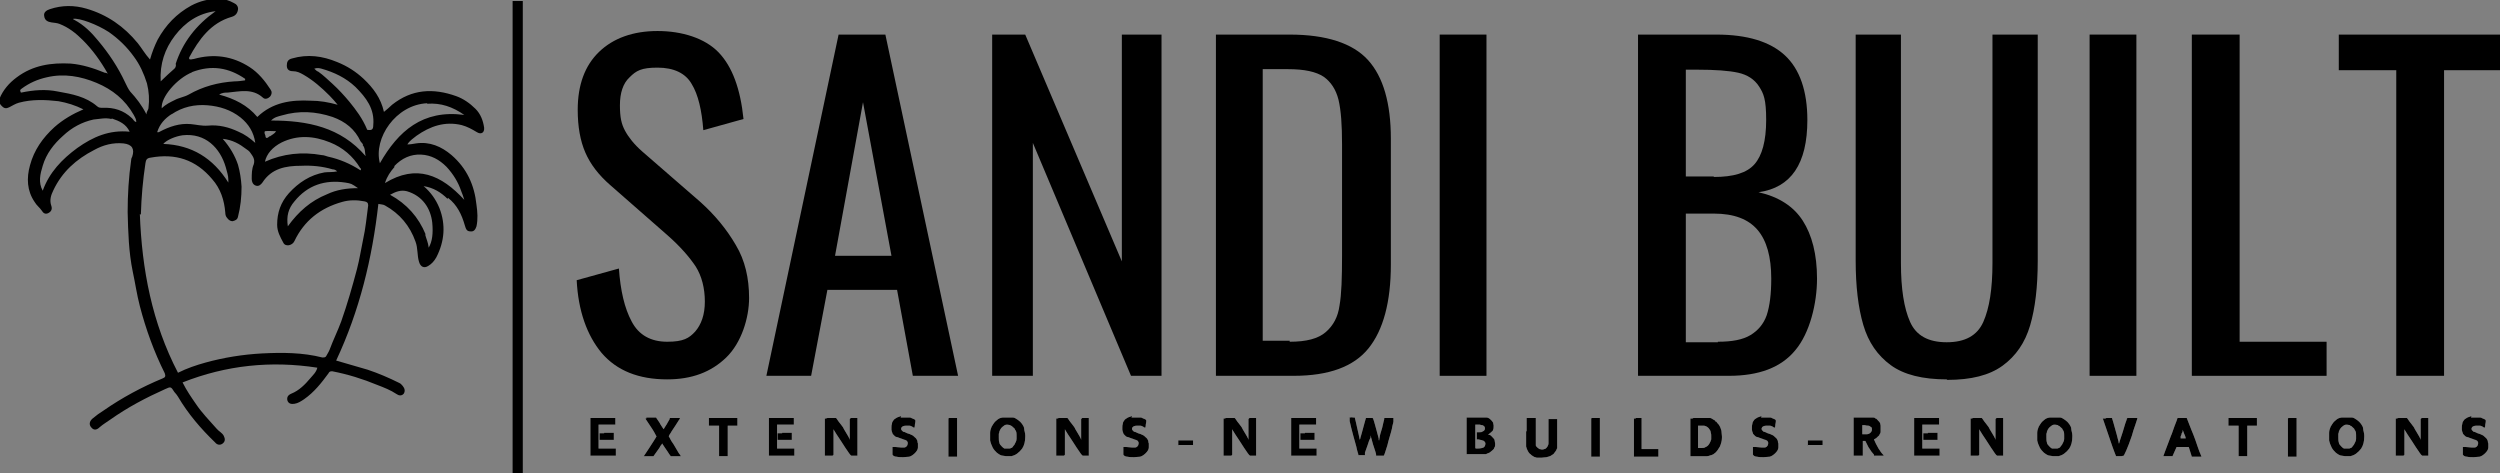 <?xml version="1.0" encoding="UTF-8"?>
<svg id="Layer_1" xmlns="http://www.w3.org/2000/svg" version="1.1" xmlns:xlink="http://www.w3.org/1999/xlink" viewBox="0 0 491.6 93.1">
  <rect x="0" y="0" width="491.6" height="93.1" fill="#808080" stroke="none"/>
  <!-- Generator: Adobe Illustrator 29.2.1, SVG Export Plug-In . SVG Version: 2.1.0 Build 116)  -->
  <defs>
    <style>
      .st0 {
        fill: #fff;
        fill-opacity: .4;
      }

      .st1 {
        fill: none;
        stroke: #000;
        stroke-width: 2px;
      }
    </style>
  </defs>
  <g id="eeee87a937">
    <path d="M88,39.1c-1.3-1.3-2.8-2.2-4.7-2.5,1.4,1.2,2.4,2.6,3.1,4.3,1.3,3.3,1,6.6-.6,9.7-.4.7-.9,1.3-1.6,1.7-.8.5-1.5.2-1.8-.8-.4-1.3-.2-2.7-.7-4-1.1-3.1-3.1-5.5-6-7.1-.3-.2-.8-.2-1.3-.3-1.2,10.7-3.7,21-8.3,30.8,2.1.6,4.1,1.2,6.2,1.8,2.1.7,4.2,1.6,6.2,2.6.3.1.5.4.7.6.4.5.5,1,.2,1.5-.4.5-1,.4-1.4.1-1.2-.8-2.5-1.3-3.8-1.8-2.9-1.2-5.8-2.1-8.9-2.7-.5,0-.6.2-.7.4-1.4,1.9-2.8,3.7-4.8,5.1-.6.4-1.2.8-1.9.9-.6.1-1.2,0-1.4-.7-.1-.6.1-1,.8-1.3,1.5-.6,2.7-1.8,3.7-3,.5-.6,1.2-1.2,1.4-2.1-9.1-1.4-17.9-.5-26.5,2.9.8,1.6,1.7,2.9,2.6,4.2,1.2,1.8,2.7,3.3,4.1,4.9.4.5,1.1.8,1.4,1.4.3.6.3,1.1-.2,1.5-.5.4-1.1.3-1.5-.2-2.8-2.7-5.3-5.6-7.3-9-.2-.3-.4-.6-.7-.9-.7-1.1-.7-1.1-1.8-.6-3.8,1.7-7.4,3.6-10.8,6-.7.5-1.4.9-2.1,1.5-.5.5-1.1.7-1.6.1-.5-.5-.5-1.2.2-1.8.7-.6,1.4-1.1,2.2-1.6,3.6-2.5,7.5-4.6,11.6-6.3.5-.2.6-.4.4-1-2.1-4.2-3.7-8.6-4.9-13.2-.6-2.3-.9-4.5-1.4-6.8-.8-3.9-.9-7.8-1-11.7,0-3.4.2-6.8.7-10.3,0-.2.1-.4.2-.6.5-1.5,0-2.4-1.7-2.6-2.1-.2-4,.3-5.8,1.3-3.5,1.8-6.3,4.3-8,7.9-.5,1-.8,2-.4,3.1.2.6,0,1.1-.6,1.4-.6.3-1,0-1.3-.5-.4-.6-1-1-1.4-1.7-1.5-2.2-1.6-4.7-.9-7.2.8-3,2.5-5.4,4.8-7.5,1.7-1.5,3.6-2.6,5.7-3.5-1.6-.8-3.2-1.3-4.9-1.6-2.6-.3-5.2-.4-7.8.3-.7.2-1.3.6-1.9.9-.6.3-1,.2-1.4-.2-.4-.4-.8-.9-.5-1.5.7-1.7,1.9-3.1,3.4-4.2,3.2-2.4,6.8-2.9,10.6-2.7,2.3.2,4.5.9,6.7,1.8.1,0,.3,0,.6.2-1.4-2.5-3-4.7-4.9-6.6-1.4-1.4-2.8-2.5-4.6-3.2-.5-.2-1-.2-1.6-.3-.7-.1-1.3-.4-1.4-1.2-.2-.8.5-1.2,1.1-1.4,2.4-.8,4.8-.8,7.2-.1,4.1,1.2,7.4,3.5,10.1,6.8.8,1,1.4,2.1,2.4,3.2.4-1.4.9-2.7,1.5-3.9,1.6-2.9,3.7-5.1,6.6-6.7,1.7-.9,3.6-1.4,5.6-1.3,1,0,1.9.3,2.8.8.5.2.9.7.8,1.3-.1.7-.5,1.2-1.2,1.4-4.2,1.2-6.5,4.5-8.4,8,0,0,0,.2,0,.3.3.2.6,0,.9,0,3.9-1.1,7.6-.6,11,1.6,1.7,1.1,3,2.7,4.1,4.4.3.4.3.9-.1,1.4-.4.4-1,.6-1.4.2-2.1-1.9-4.6-1.2-6.9-1-.5,0-1.1,0-1.7.4,3,.8,5.6,2.1,7.5,4.4,3-2.9,6.7-3.4,10.5-3.2,1.8,0,3.5.3,5.3.8-.5-.6-1-1.2-1.6-1.8-1.6-1.6-3.2-3-5.1-4.1-.7-.4-1.3-.7-2.1-.7-.7,0-1.2-.3-1.2-1.1,0-.7.2-1.2,1-1.4,3.1-.9,6-.5,8.9.7,2,.8,3.7,1.9,5.2,3.3,1.9,1.8,3.4,3.8,4,6.5.6-.5,1.1-.9,1.6-1.4,3.9-3.1,8.1-3.3,12.6-1.7,1.4.5,2.7,1.4,3.8,2.5,1,1,1.5,2.3,1.7,3.7.1,1-.6,1.4-1.4.9-1-.6-1.9-1.1-3-1.4-3.3-.8-6.2.2-8.9,2.1-.6.5-1.3.9-1.8,1.7.6,0,1.1-.1,1.7-.2,2.7-.4,5,.6,7,2.3,3,2.6,4.5,5.9,4.9,9.8.2,1.4.3,2.8,0,4.2-.2.6-.5,1.1-1.2,1-.8,0-.9-.6-1.1-1.2-.6-2.1-1.5-4-3.3-5.4ZM27.5,42.1c.4,10.9,2.4,21.4,7.5,31.2,1.8-.9,3.6-1.5,5.4-2,3.6-1,7.4-1.6,11.1-1.8,4-.2,8-.2,11.9.8.3,0,.5,0,.7-.2.2-.4.5-.8.7-1.3.7-1.9,1.6-3.7,2.3-5.6,1.2-3.4,2.2-6.9,3.1-10.3.5-1.9.8-3.9,1.2-5.8.5-2.2.7-4.5,1-6.7,0-.5-.2-.7-.7-.8-1.5-.3-3-.3-4.4.1-4.3,1.2-7.5,3.7-9.4,7.7-.4.9-1.8,1.2-2.2.3-.6-1.1-1.2-2.2-1.2-3.5,0-2.4.7-4.4,2.3-6.2,1.9-2.1,4.2-3.6,7-4.1.8-.1,1.6,0,2.5-.2-.3-.3-.6-.4-.9-.4-2-.6-4.1-.8-6.2-.7-3,0-5.8.5-7.6,3.3-.3.4-.7.8-1.3.6-.6-.2-.8-.8-.8-1.3,0-1,0-2,.4-2.9.3-1-.2-1.6-.7-2.3-.2-.3-.5-.5-.8-.7-1.3-1-2.7-1.8-4.6-2,1.4,1.6,2.4,3.3,3,5.1.4,1.4.6,2.8.7,4.3,0,2-.2,4-.7,5.9-.1.6-.6.8-1.1.9-.4,0-.8-.3-1-.6-.3-.3-.4-.7-.4-1.1-.2-2.4-.9-4.7-2.6-6.6-3.2-3.8-7.2-5.1-12.1-4.2-.8.1-.9.5-1,1.1-.5,3.3-.8,6.6-.9,10.1ZM21.4,6.3c-2.3-1.5-5.8-2.8-7-2.6,0,0,0,.2.2.2,1.9,1,3.4,2.5,4.7,4.1,2.1,2.5,3.9,5.2,5.3,8.2.3.6.6,1.3,1,1.8,1.2,1.3,2.3,2.7,3.2,4.5,0-.6.4-.9.4-1.3.2-1.6.1-3.2-.3-4.8-.6-1.9-1.4-3.7-2.6-5.3-1.3-1.8-2.9-3.4-4.9-4.8ZM4.2,18.2c2.4-.5,4.8-.7,7.2-.2,2.8.5,5.5,1,7.7,2.9.3.3.7.3,1.1.3,2.2-.1,4.1.5,5.7,2,.3.2.4.7.9.8,0-.6-.3-1-.5-1.4-1.7-3-4.2-5-7.3-6.3-3.1-1.3-6.4-1.9-9.8-1.1-1.8.4-3.4,1.1-4.9,2.2-.4.3-.4.3-.2.8ZM21.9,23.4c-1.2-.3-2.3,0-3.5.1-2.3.5-4.3,1.6-6,3.2-1.8,1.6-3.3,3.5-4,5.9-.5,1.6-.9,3.3,0,4.9,1.3-3.6,3.8-6.2,6.8-8.4,3.1-2.2,6.3-3.6,10.3-3.2-.7-1.5-2-2.1-3.5-2.6ZM33.8,22.4c-1.4.9-2.4,2-2.9,3.6.1,0,.1,0,.2,0,.1,0,.2,0,.3-.1,1.9-1,3.9-1.7,6.1-1.5,1.1.1,2.2.4,3.4.3,2.1-.2,4.1.3,6,1.2,1.2.5,2.3,1.3,3.3,2.2-.3-2.1-1.3-3.7-2.9-5-1.9-1.5-4.1-2.2-6.5-2.4-2.5-.2-4.9.3-7.1,1.8ZM84,20.3c-6.2.3-10.6,6.9-9.3,11.8,3.6-6.3,8.4-10.6,16.6-9.5-2.3-1.6-4.6-2.4-7.3-2.2ZM63.3,30.5c.4,0,.8.2,1.2.3,2.3.5,4.4,1.4,6.4,2.7.2-.3,0-.4-.1-.5-1.4-2.3-3.4-4-5.9-5-3.2-1.3-6.4-1.5-9.5,0-1.8.9-3,2.3-3.3,3.8,3.6-1.6,7.3-2,11.2-1.3ZM37.8,14.2c-3,1.2-6.2,4.9-6,7.1.8-.8,1.7-1.2,2.5-1.6.9-.5,1.9-.6,2.8-1.1,2.8-1.6,5.8-2.4,9-2.6.7,0,1.4-.1,2.1-.2,0,0,0-.2,0-.3-3.2-2.2-6.6-2.8-10.5-1.3ZM77.6,32.8c-.8.9-1.5,1.9-1.9,3.2,6.2-3.8,11.1-1.6,15.6,3.3-.2-.7-.4-1.2-.6-1.7-.6-1.8-1.6-3.4-2.9-4.8-1.4-1.4-3-2.3-5-2.4-2-.1-3.8.7-5.3,2.3ZM71.4,28.4c-.2-.2-.3-.4-.5-.6-1.1-2.4-3-3.9-5.5-4.8-3.3-1.1-6.6-1.3-10-.3-.7.2-1.4.3-2.1,1,7.2,0,13.7,1.3,18.6,7-.2-.7,0-1.5-.6-2.2ZM72.1,25.5c1,.2,1.3,0,1.3-.9.3-3.2-1.4-5.4-3.5-7.5-1.9-1.8-4.2-2.9-6.7-3.6-.4-.1-.8-.2-1.4,0,.3.3.5.5.8.6,1,.7,1.9,1.6,2.8,2.4,1.2,1.1,2.3,2.3,3.3,3.5,1.3,1.6,2.6,3.3,3.5,5.5ZM34.5,12.7c1.4-4.4,4.1-7.8,7.9-10.5-3.4.4-6,2.2-8,4.8-2,2.6-3,5.6-2.8,9,.9-.9,1.8-1.7,2.7-2.5.2-.2.3-.4.3-.9ZM44.9,35.3c0-.8-.3-1.6-.5-2.4-1.1-3.8-4-6.8-8.5-6.3-1.4.2-3.1.9-3.8,1.7,5.6.2,9.8,2.8,12.8,7.6v-.6ZM64.3,38.2c1.9-.9,3.9-1.2,6.1-1.2-1.3-.9-1.3-.9-2.5-1.1-4-.6-7.4.5-10,3.7-1.2,1.4-1.6,2.9-1.3,4.9,2.1-2.9,4.5-5,7.7-6.3ZM83.6,46.1c.2.8.6,1.6.7,2.6.7-1.2.9-2.8.7-4.9-.3-2.8-1.9-5.3-5-6.2-1.2-.3-2.2.1-3.3.7,3.3,1.8,5.6,4.4,7,7.8ZM53.1,26.8c.4-.3.9-.5,1.2-1-.8,0-1.5-.1-2.2,0-.2.3,0,.6.1.9,0,.6.4.5.8.1ZM91.2,73.9"/>
    <path d="M131.2,74.6c-5.6,0-9.9-1.7-12.9-5.2-2.9-3.5-4.6-8.3-4.9-14.3l8.3-2.3c.3,4.3,1.1,7.8,2.5,10.4,1.4,2.7,3.8,4,7,4s4.3-.7,5.5-2c1.2-1.4,1.9-3.3,1.9-5.9s-.6-5-1.8-6.9c-1.2-1.8-3-3.9-5.5-6.1l-11.3-9.9c-2.3-2-3.9-4.1-4.9-6.4-1-2.3-1.5-5.1-1.5-8.4,0-4.9,1.4-8.7,4.2-11.4,2.8-2.7,6.7-4.1,11.5-4.1s9.3,1.4,12,4.2c2.7,2.8,4.3,7.2,4.9,13.1l-7.9,2.2c-.3-3.9-1-7-2.3-9.1-1.2-2.1-3.5-3.2-6.7-3.2s-4.2.6-5.5,1.9c-1.3,1.2-1.9,3.1-1.9,5.5s.3,3.7,1,5c.7,1.3,1.8,2.7,3.4,4.1l11.4,9.9c2.9,2.6,5.2,5.4,7,8.5,1.8,3,2.6,6.5,2.6,10.4s-1.5,8.8-4.5,11.7c-3,2.9-6.8,4.3-11.6,4.3Z"/>
    <path d="M165.1,6.8h9l14.3,67.1h-8.9l-3.1-16.9h-13.7l-3.2,16.9h-8.8l14.2-67.1ZM175.3,50.3l-5.6-30.2-5.5,30.2h11.2Z"/>
    <path d="M195.2,6.8h6.4l19,44.6V6.8h7.8v67.1h-6l-19.3-45.8v45.8h-8V6.8Z"/>
    <path d="M239,6.8h14.6c7.2,0,12.4,1.7,15.4,5,3,3.3,4.5,8.5,4.5,15.5v24.7c0,7.4-1.5,12.9-4.4,16.5-2.9,3.6-7.8,5.4-14.7,5.4h-15.3V6.8ZM253.6,67.2c3.3,0,5.6-.6,7.1-1.9,1.5-1.3,2.4-3,2.7-5.2.4-2.2.5-5.5.5-9.9v-21.8c0-3.8-.2-6.7-.7-8.8-.5-2-1.5-3.5-2.9-4.5-1.5-1-3.8-1.5-7-1.5h-5v53.4h5.3Z"/>
    <path d="M283.1,6.8h9.2v67.1h-9.2V6.8Z"/>
    <path d="M297.9,73.9"/>
    <path d="M322.1,6.8h15.4c6.1,0,10.6,1.4,13.5,4.1,2.9,2.7,4.4,7,4.4,12.7,0,8.6-3.2,13.3-9.6,14.2,4,.9,6.9,2.8,8.7,5.6,1.8,2.8,2.8,6.6,2.8,11.4s-1.4,10.7-4.3,14.1c-2.8,3.4-7.2,5-13,5h-17.9V6.8ZM337,34.8c3.9,0,6.5-.8,8-2.5,1.5-1.7,2.3-4.6,2.3-8.7s-.5-5.2-1.4-6.6c-.9-1.4-2.3-2.3-4.1-2.7-1.8-.4-4.5-.6-8.1-.6h-2.2v21h5.5ZM337.8,67.2c2.8,0,4.9-.4,6.4-1.3,1.5-.9,2.6-2.2,3.2-3.9.6-1.8.9-4.2.9-7.2,0-4.3-.9-7.5-2.7-9.6-1.8-2.1-4.6-3.2-8.6-3.2h-5.5v25.3h6.3Z"/>
    <path d="M382.8,74.6c-4.7,0-8.4-.9-11-2.8-2.6-1.9-4.4-4.5-5.4-7.9-1-3.4-1.5-7.6-1.5-12.7V6.8h8.9v44.9c0,5.1.6,8.9,1.8,11.6,1.2,2.7,3.6,4,7.2,4s6-1.3,7.2-4c1.2-2.7,1.8-6.5,1.8-11.6V6.8h8.9v44.5c0,5.1-.5,9.3-1.5,12.7-1,3.4-2.8,6-5.4,7.9-2.6,1.9-6.2,2.8-10.9,2.8Z"/>
    <path d="M410.9,6.8h9.2v67.1h-9.2V6.8Z"/>
    <path d="M431,6.8h9.4v60.4h17.1v6.7h-26.5V6.8Z"/>
    <path d="M471.2,13.8h-11.3v-7h31.7v7h-11v60.1h-9.4V13.8Z"/>
    <path d="M107,89.7"/>
    <path d="M107,89.7"/>
    <path class="st0" d="M116.2,82.2c.2,0,.9,0,2.3,0s2.1,0,2.3,0h.2s0,1.3,0,1.3h-3.3s0,4.7,0,4.7h3.4v1.4h-5v-7.4h.2ZM118.8,85.1h1.9v1.4h-1.4c-.8,0-1.2,0-1.3,0h-.1v-1.3h.9Z"/>
    <path class="st0" d="M127.1,82.3v-.2c-.1,0,1.9,0,1.9,0l.2.3c.1.2.4.5.7,1.1.4.6.5.8.6.9,0,0,.1-.2.3-.5.2-.3.4-.6.6-1,.2-.3.3-.5.3-.6h0c0,0,0,0,0-.1,0,0,.2,0,.4,0h.5c.2,0,.5,0,.7,0,.3,0,.4,0,.4,0,0,0,0,.2-.2.4-.2.3-.4.6-.7,1.1-.3.5-.7,1-.9,1.4-.3.4-.4.7-.4.7,0,0,.2.3.5.9.3.4.6.9,1,1.6.3.5.5.9.7,1.1.1.2.2.3.2.3h0s-.4,0-1,0h-1l-.3-.4c-.1-.2-.4-.6-.8-1.2-.1-.2-.3-.4-.4-.6-.1-.2-.2-.3-.2-.3,0,0,0,0-.1.2,0,0-.2.2-.3.4,0,.1-.3.5-.8,1.2l-.5.7h-1.9l.2-.3c.5-.8,1.1-1.6,1.7-2.6.4-.6.6-1,.6-1s-.2-.3-.5-.9c-.4-.7-1-1.5-1.7-2.6Z"/>
    <path class="st0" d="M141.4,89.7v-6h-.7c-.4,0-.8,0-1,0h-.3v-1.5h5.6v1.5h-.5c-.4,0-.7,0-1,0h-.4s0,2.7,0,2.7c0,2.1,0,3.2,0,3.3,0,0-.2,0-.5,0-.3,0-.5,0-.6,0-.2,0-.4,0-.4,0h0Z"/>
    <path class="st0" d="M151.3,82.2c.2,0,.9,0,2.3,0s2.1,0,2.3,0h.2s0,1.3,0,1.3h-3.3s0,4.7,0,4.7h3.4v1.4h-5v-7.4h.2ZM153.8,85.1h1.9v1.4h-1.4c-.8,0-1.2,0-1.3,0h-.1v-1.3h.9Z"/>
    <path class="st0" d="M162.7,82.2h.9c.3,0,.5,0,.6,0,0,0,.2,0,.2,0,0,0,.2.2.3.4.1.2.3.4.6.8.4.5.6.8.6.9.8,1.3,1.2,2,1.2,2.2,0,0,0,0,0,0,0,0,0,0,0,0,0,0,0-.8,0-2.1v-2s.1-.1.1-.1c0,0,0,0,.1-.1,0,0,.2,0,.5,0h.3c.2,0,.3,0,.4,0h.1c0,0,0,.9,0,.9,0,.6,0,1.4,0,2.6v.9c0,1.9,0,2.9,0,3,0,0,0,0-.1,0,0,0-.3,0-.6,0h-.4c0,0-.1,0-.1,0-.2-.1-.6-.7-1.2-1.6-.6-1-1.2-1.8-1.7-2.6-.4-.6-.6-1-.6-1h0v.2h0v.3h0v.7c0,.2,0,.5,0,.8v3c0,0,0,.1-.2.2,0,0-.1,0-.2,0s-.3,0-.5,0-.5,0-.5,0c0,0-.1,0-.2,0h-.1v-4.1c0-2.1,0-3.2,0-3.2,0,0,0,0,0,0h0s0,0,0,0c0,0,0,0,.2,0Z"/>
    <path class="st0" d="M177.1,82.1c.1,0,.5,0,1,0s.6,0,.7,0c.1,0,.3,0,.4.1.5.2.8.3.8.5,0,0,0,0,0,.1h0c0,0,0,.3-.1.7,0,.4-.1.6-.1.6,0,0,0,0,0,0,0,0-.2,0-.4-.2-.2-.1-.4-.2-.6-.2-.2,0-.4,0-.6,0-.4,0-.7.1-.9.3,0,.1-.1.2-.1.2h0c0,.2,0,.3.1.4,0,0,.2.2.3.3.2,0,.4.1.8.3.4.1.6.2.8.3.3.1.5.3.7.5.3.2.4.5.5.7,0,.2,0,.3.1.5,0,.2,0,.3,0,.4,0,.2,0,.3,0,.4,0,.4-.3.8-.6,1.1-.3.3-.7.6-1.1.7-.3,0-.8.1-1.2.1s-.9,0-1.3-.1c-.4,0-.7-.2-.8-.4,0,0,0-.1,0-.2v-.2c0-.2,0-.4,0-.7,0-.3,0-.4,0-.4s0,0,0,0c0,0,0,0,.1,0h0c0,0,.2,0,.5,0,.3,0,.7.1,1.1.1s.5,0,.6,0c0,0,.2,0,.3-.1.1,0,.2-.2.3-.3,0-.1.1-.2.1-.4h0c0-.1,0-.1,0-.2,0,0,0,0-.1-.2,0-.1-.2-.2-.4-.3-.2,0-.5-.2-.9-.3-.5-.2-.8-.3-.9-.3-.1,0-.3-.2-.4-.3-.2-.2-.3-.3-.3-.4-.1-.3-.2-.5-.2-.7,0-.2,0-.3,0-.4,0-.3,0-.5.1-.8,0-.3.2-.5.4-.8.1-.1.3-.2.6-.4.3-.1.5-.2.8-.3Z"/>
    <path class="st0" d="M186.6,82.2s0,0,0,0c0,0,.3,0,.8,0h.8v7.6h-.7c-.2,0-.3,0-.5,0-.2,0-.3,0-.4,0h-.1s0-4,0-4v-1.9c0-1,0-1.6,0-1.6Z"/>
    <path class="st0" d="M197.7,82.1c0,0,.2,0,.3,0s.3,0,.6,0c.3,0,.5,0,.6,0,.3,0,.7.3,1,.5.3.2.6.5.8.8.2.3.4.6.4,1,0,.3.2.7.2,1.2v.3c0,.9-.2,1.7-.6,2.3-.3.4-.6.7-1,1s-.8.4-1.1.5c-.3,0-.5,0-.7,0-.3,0-.6,0-1-.1-.4,0-.8-.3-1.2-.6-.3-.3-.6-.6-.8-1-.2-.4-.4-.9-.5-1.4,0-.2,0-.5,0-.7s0-.5,0-.8c0-.5.2-.9.3-1.2.2-.3.4-.7.7-1,.3-.3.5-.4.6-.5.3-.2.7-.3,1-.3,0,0,.1,0,.2,0,0,0,.2,0,.2,0ZM198.7,83.6c-.2,0-.4-.1-.6-.1s-.5,0-.8.3c-.3.2-.6.5-.8,1.1,0,.1,0,.2-.1.4,0,.1,0,.3,0,.5,0,0,0,.2,0,.2,0,.4,0,.7.1,1,0,.3.3.6.5.8.2.2.3.3.5.4.1,0,.3,0,.6,0h.4c0,0,.2,0,.3-.1.1,0,.3-.1.4-.3s.3-.3.3-.4c.2-.4.4-.7.4-1.1,0-.3,0-.5,0-.6,0-.5,0-.9-.3-1.2,0-.2-.2-.3-.4-.5-.2-.2-.3-.3-.5-.3Z"/>
    <path class="st0" d="M208.2,82.2h.9c.3,0,.5,0,.6,0,0,0,.2,0,.2,0,0,0,.2.2.3.4.1.2.3.4.6.8.4.5.6.8.6.9.8,1.3,1.2,2,1.2,2.2,0,0,0,0,0,0,0,0,0,0,0,0,0,0,0-.8,0-2.1v-2s.1-.1.1-.1c0,0,0,0,.1-.1,0,0,.2,0,.5,0h.3c.2,0,.3,0,.4,0h.1c0,0,0,.9,0,.9,0,.6,0,1.4,0,2.6v.9c0,1.9,0,2.9,0,3,0,0,0,0-.1,0,0,0-.3,0-.6,0h-.4c0,0-.1,0-.1,0-.2-.1-.6-.7-1.2-1.6-.6-1-1.2-1.8-1.7-2.6-.4-.6-.6-1-.6-1h0v.2h0v.3h0v.7c0,.2,0,.5,0,.8v3c0,0,0,.1-.2.2,0,0-.1,0-.2,0s-.3,0-.5,0-.5,0-.5,0c0,0-.1,0-.2,0h-.1v-4.1c0-2.1,0-3.2,0-3.2,0,0,0,0,0,0h0s0,0,0,0c0,0,0,0,.2,0Z"/>
    <path class="st0" d="M222.5,82.1c.1,0,.5,0,1,0s.6,0,.7,0c.1,0,.3,0,.4.1.5.2.8.3.8.5,0,0,0,0,0,.1h0c0,0,0,.3-.1.7,0,.4-.1.6-.1.6,0,0,0,0,0,0,0,0-.2,0-.4-.2-.2-.1-.4-.2-.6-.2-.2,0-.4,0-.6,0-.4,0-.7.1-.9.3,0,.1-.1.2-.1.2h0c0,.2,0,.3.1.4,0,0,.2.2.3.3.2,0,.4.1.8.3.4.1.6.2.8.3.3.1.5.3.7.5.3.2.4.5.5.7,0,.2,0,.3.1.5,0,.2,0,.3,0,.4,0,.2,0,.3,0,.4,0,.4-.3.8-.6,1.1-.3.3-.7.6-1.1.7-.3,0-.8.1-1.2.1s-.9,0-1.3-.1c-.4,0-.7-.2-.8-.4,0,0,0-.1,0-.2v-.2c0-.2,0-.4,0-.7,0-.3,0-.4,0-.4s0,0,0,0c0,0,0,0,.1,0h0c0,0,.2,0,.5,0,.3,0,.7.1,1.1.1s.5,0,.6,0c0,0,.2,0,.3-.1.1,0,.2-.2.3-.3,0-.1.1-.2.1-.4h0c0-.1,0-.1,0-.2,0,0,0,0-.1-.2,0-.1-.2-.2-.4-.3-.2,0-.5-.2-.9-.3-.5-.2-.8-.3-.9-.3-.1,0-.3-.2-.4-.3-.2-.2-.3-.3-.3-.4-.1-.3-.2-.5-.2-.7,0-.2,0-.3,0-.4,0-.3,0-.5.1-.8,0-.3.2-.5.4-.8.1-.1.3-.2.6-.4.3-.1.5-.2.8-.3Z"/>
    <path class="st0" d="M231.7,87.6v-1h1.4c.9,0,1.4,0,1.5,0,0,0,0,0,0,0,0,0,0,0,0,.1v.8s-3,0-3,0Z"/>
    <path class="st0" d="M241.1,82.2h.9c.3,0,.5,0,.6,0,0,0,.2,0,.2,0,0,0,.2.2.3.4.1.2.3.4.6.8.4.5.6.8.6.9.8,1.3,1.2,2,1.2,2.2,0,0,0,0,0,0,0,0,0,0,0,0,0,0,0-.8,0-2.1v-2s.1-.1.1-.1c0,0,0,0,.1-.1,0,0,.2,0,.5,0h.3c.2,0,.3,0,.4,0h.1c0,0,0,.9,0,.9,0,.6,0,1.4,0,2.6v.9c0,1.9,0,2.9,0,3,0,0,0,0-.1,0,0,0-.3,0-.6,0h-.4c0,0-.1,0-.1,0-.2-.1-.6-.7-1.2-1.6-.6-1-1.2-1.8-1.7-2.6-.4-.6-.6-1-.6-1h0v.2h0v.3h0v.7c0,.2,0,.5,0,.8v3c0,0,0,.1-.2.2,0,0-.1,0-.2,0s-.3,0-.5,0-.5,0-.5,0c0,0-.1,0-.2,0h-.1v-4.1c0-2.1,0-3.2,0-3.2,0,0,0,0,0,0h0s0,0,0,0c0,0,0,0,.2,0Z"/>
    <path class="st0" d="M254,82.2c.2,0,.9,0,2.3,0s2.1,0,2.3,0h.2s0,1.3,0,1.3h-3.3s0,4.7,0,4.7h3.4v1.4h-5v-7.4h.2ZM256.6,85.1h1.9v1.4h-1.4c-.8,0-1.2,0-1.3,0h-.1v-1.3h.9Z"/>
    <path class="st0" d="M265.2,82.1c.2,0,.4,0,.6,0s.1,0,.3,0c.1,0,.2,0,.3,0,0,0,.3,1.2.8,3.5.1.6.2.9.2.9h0s0-.1.1-.3c0-.2.2-.6.3-1.1.5-1.9.8-2.9.8-2.9h.3c0,0,.2,0,.3,0h.3c.2,0,.4,0,.4,0,0,0,0,0,.1.1,0,0,.1.3.2.6.1.4.3,1,.5,1.8.2.7.3,1.2.4,1.5,0,.3,0,.4.1.4h0s0-.2.1-.6c0-.3.2-.9.5-1.9.2-1,.4-1.6.4-1.7,0,0,0-.2,0-.2,0,0,.1,0,.2,0,0,0,.3,0,.5,0s.5,0,.7,0c.2,0,.3,0,.4,0,0,0,0,.1,0,.2s0,.3,0,.5c0,.2-.2.7-.3,1.4-.2.9-.6,2-.9,3.3-.4,1.3-.6,1.9-.7,2,0,0-.2,0-.4,0h-.5c-.3,0-.4,0-.5,0,0,0-.1,0-.1,0,0,0,0-.1,0-.2,0-.2-.2-.8-.6-2l-.5-1.8v.5c-.2.3-.4.8-.6,1.5-.2.6-.4,1.1-.5,1.4h0c0,.1,0,.2,0,.2,0,0,0,0,0,.2,0,0,0,.1,0,.1,0,0,0,0,0,0,0,0,0,0,0,0,0,0,0,0,0,0,0,0,0,0-.1,0s0,0-.1,0h-.8c0,0-.1,0-.2,0,0,0-.1,0-.1,0,0,0,0,0,0,0,0,0,0,0,0-.2,0,0-.2-.5-.4-1.5-.4-1.5-.8-2.8-1-3.7-.1-.5-.2-.9-.3-1.3,0-.3,0-.5,0-.6h0c0-.1.1-.1.3-.2.1,0,.3,0,.4,0Z"/>
    <path class="st0" d="M279.4,89.7"/>
    <path class="st0" d="M288.4,89.7v-7.6h1.8c.8,0,1.4,0,1.6,0,.2,0,.4,0,.5,0,.3,0,.6.2.8.4.2.2.4.4.5.6,0,.2.1.4.1.5,0,.2,0,.3,0,.3,0,.2,0,.4-.1.6,0,.2-.2.3-.4.5-.2.2-.4.3-.6.5,0,0,0,0,0,0,0,0,0,0,0,0,0,0,0,0,.2,0,.3,0,.5.3.7.5.2.2.4.4.4.6,0,.2.1.4.1.6s0,.1,0,.3c0,.2,0,.3-.2.6,0,.2-.2.3-.4.5-.2.2-.4.3-.5.4-.3.1-.5.2-.7.3-.2,0-.5,0-1,0-.4,0-.8,0-1,0h-1.8ZM290.2,88.2h.4c.5,0,.9-.1,1.1-.2.1,0,.2-.2.3-.3,0-.1.1-.3.1-.4,0-.3-.1-.4-.3-.6-.2-.1-.6-.2-1.1-.3h-.3v-1.4h.5c.3,0,.5,0,.7-.2.2,0,.3-.2.4-.4,0,0,0-.1,0-.2,0,0,0-.2-.1-.3,0-.1-.2-.2-.4-.3-.1,0-.3,0-.5-.1-.2,0-.4,0-.6,0h-.3v4.6Z"/>
    <path class="st0" d="M300.2,84.7v-2.5h1.8v2.3s0,0,0,0h0v.2h0v.2h0v.4h0v.2h0v.2h0v.3h0v.6c0,0,0,.2,0,.3s0,.2,0,.3c0,0,0,.1,0,.2,0,0,0,.1,0,.2,0,.1.2.3.3.4s.3.2.4.3c.2,0,.3.1.5.1s.3,0,.5-.1c.2,0,.4-.2.6-.5h0c.1-.2.2-.4.2-.6,0-.2,0-.9,0-2.1,0-.1,0-.2,0-.3v-2.4h1.7v3.2c0,.2,0,.3,0,.4,0,.2,0,.3,0,.4v.5h0c0,.2,0,.3,0,.4,0,.1,0,.2,0,.3,0,0,0,.2,0,.3,0,0,0,.2,0,.2,0,0,0,.1-.1.2,0,.1-.1.3-.2.4,0,0-.1.2-.3.4,0,.1-.2.2-.3.3-.1,0-.2.1-.3.2-.2.1-.5.2-.9.3-.4,0-.7.1-1,.1s-.4,0-.6,0c-.3,0-.4,0-.6-.1-.2,0-.4-.2-.6-.3-.2-.1-.3-.3-.5-.4-.2-.2-.3-.4-.4-.6-.1-.2-.2-.4-.3-.8,0-.2,0-.4,0-.6,0-.3,0-1,0-2.3Z"/>
    <path class="st0" d="M313,82.2s0,0,0,0c0,0,.3,0,.8,0h.8v7.6h-.7c-.2,0-.3,0-.5,0-.2,0-.3,0-.4,0h-.1s0-4,0-4v-1.9c0-1,0-1.6,0-1.6Z"/>
    <path class="st0" d="M321.6,82.2c.3,0,.6,0,.8,0s.3,0,.4,0h0v6.1h3.3v1.5s-2.6,0-2.6,0h-1.9c-.2,0-.3,0-.3,0,0,0,0-.8,0-2.3v-3.1c0-1.1,0-1.7,0-1.8v-.3s.4,0,.4,0Z"/>
    <path class="st0" d="M332.8,82.2c.3,0,.6,0,1.1,0s.5,0,.8,0c.6,0,1,0,1.1,0,.2,0,.3,0,.5,0,.2,0,.4.2.6.3.2.1.4.2.4.3,0,0,0,.1.1.1s.1,0,.3.3c.2.2.3.3.4.5.2.3.3.7.4,1,0,.4.1.8.1,1.1v.3c0,.6-.2,1.2-.4,1.7-.3.5-.6,1-1,1.3-.2.2-.4.3-.7.4-.2,0-.5.2-.8.2-.2,0-.3,0-.4,0-.1,0-.3,0-.5,0h-.6c-.8,0-1.2,0-1.2,0,0,0-.1,0-.3,0h-.3v-3.7c0-2.5,0-3.7,0-3.7,0,0,.2,0,.6,0ZM335.3,83.7c-.1,0-.3,0-.4,0-.2,0-.3,0-.4,0s-.2,0-.4,0c-.1,0-.2,0-.2,0,0,0,0,.2,0,.4,0,.2,0,.9,0,2.1v1.9s.5,0,.5,0c.4,0,.8,0,1-.2.3-.1.5-.3.7-.6.2-.3.3-.6.4-.9,0-.3,0-.5,0-.7s0-.4-.1-.7c0-.3-.2-.5-.4-.8-.3-.3-.5-.4-.9-.5Z"/>
    <path class="st0" d="M346.3,82.1c.1,0,.5,0,1,0s.6,0,.7,0c.1,0,.3,0,.4.1.5.2.8.3.8.5,0,0,0,0,0,.1h0c0,0,0,.3-.1.7,0,.4-.1.6-.1.6,0,0,0,0,0,0,0,0-.2,0-.4-.2-.2-.1-.4-.2-.6-.2-.2,0-.4,0-.6,0-.4,0-.7.1-.9.3,0,.1-.1.2-.1.2h0c0,.2,0,.3.1.4,0,0,.2.2.3.3.2,0,.4.1.8.3.4.1.6.2.8.3.3.1.5.3.7.5.3.2.4.5.5.7,0,.2,0,.3.1.5,0,.2,0,.3,0,.4,0,.2,0,.3,0,.4,0,.4-.3.8-.6,1.1-.3.3-.7.6-1.1.7-.3,0-.8.1-1.2.1s-.9,0-1.3-.1c-.4,0-.7-.2-.8-.4,0,0,0-.1,0-.2v-.2c0-.2,0-.4,0-.7,0-.3,0-.4,0-.4s0,0,0,0c0,0,0,0,.1,0h0c0,0,.2,0,.5,0,.3,0,.7.1,1.1.1s.5,0,.6,0c0,0,.2,0,.3-.1.1,0,.2-.2.3-.3,0-.1.1-.2.1-.4h0c0-.1,0-.1,0-.2,0,0,0,0-.1-.2,0-.1-.2-.2-.4-.3-.2,0-.5-.2-.9-.3-.5-.2-.8-.3-.9-.3-.1,0-.3-.2-.4-.3-.2-.2-.3-.3-.3-.4-.1-.3-.2-.5-.2-.7,0-.2,0-.3,0-.4,0-.3,0-.5.1-.8,0-.3.2-.5.4-.8.1-.1.3-.2.6-.4.3-.1.5-.2.8-.3Z"/>
    <path class="st0" d="M355.5,87.6v-1h1.4c.9,0,1.4,0,1.5,0,0,0,0,0,0,0,0,0,0,0,0,.1v.8s-3,0-3,0Z"/>
    <path class="st0" d="M364.8,82.1h1.7c.6,0,1,0,1.2,0,.2,0,.4,0,.6,0,.2,0,.3,0,.5.2.2,0,.3.2.5.4s.3.3.4.5c0,.1.1.3.1.5,0,.2,0,.4,0,.6s0,.3,0,.6c0,.2-.1.4-.2.5,0,.2-.2.3-.4.5-.2.2-.3.3-.5.4,0,0-.1,0-.2.1,0,0,0,0,0,0,0,0,.1.3.4.9.3.5.5,1,.7,1.2.2.3.3.5.5.7.2.2.3.3.3.4,0,0,0,0,0,0h-1.9v-.2c-.3-.3-.6-.7-1.1-1.5-.4-.8-.6-1.2-.6-1.2s0,0-.1,0h-.4v2.9s-1.8,0-1.8,0v-3.4c0-2.3,0-3.5,0-3.8v-.3s.3,0,.3,0ZM366.2,85.4c.3,0,.6,0,.8,0,.3,0,.6-.1.8-.3.2-.2.3-.4.3-.6h0c0-.3,0-.5-.3-.6,0,0-.2-.2-.4-.2-.2,0-.4,0-.7-.1h-.5s0,1.9,0,1.9Z"/>
    <path class="st0" d="M376.5,82.2c.2,0,.9,0,2.3,0s2.1,0,2.3,0h.2s0,1.3,0,1.3h-3.3s0,4.7,0,4.7h3.4v1.4h-5v-7.4h.2ZM379.1,85.1h1.9v1.4h-1.4c-.8,0-1.2,0-1.3,0h-.1v-1.3h.9Z"/>
    <path class="st0" d="M388,82.2h.9c.3,0,.5,0,.6,0,0,0,.2,0,.2,0,0,0,.2.2.3.4.1.2.3.4.6.8.4.5.6.8.6.9.8,1.3,1.2,2,1.2,2.2,0,0,0,0,0,0,0,0,0,0,0,0,0,0,0-.8,0-2.1v-2s.1-.1.1-.1c0,0,0,0,.1-.1,0,0,.2,0,.5,0h.3c.2,0,.3,0,.4,0h.1c0,0,0,.9,0,.9,0,.6,0,1.4,0,2.6v.9c0,1.9,0,2.9,0,3,0,0,0,0-.1,0,0,0-.3,0-.6,0h-.4c0,0-.1,0-.1,0-.2-.1-.6-.7-1.2-1.6-.6-1-1.2-1.8-1.7-2.6-.4-.6-.6-1-.6-1h0v.2h0v.3h0v.7c0,.2,0,.5,0,.8v3c0,0,0,.1-.2.2,0,0-.1,0-.2,0s-.3,0-.5,0-.5,0-.5,0c0,0-.1,0-.2,0h-.1v-4.1c0-2.1,0-3.2,0-3.2,0,0,0,0,0,0h0s0,0,0,0c0,0,0,0,.2,0Z"/>
    <path class="st0" d="M403.6,82.1c0,0,.2,0,.3,0s.3,0,.6,0c.3,0,.5,0,.6,0,.3,0,.7.3,1,.5.3.2.6.5.8.8.2.3.4.6.4,1,0,.3.2.7.2,1.2v.3c0,.9-.2,1.7-.6,2.3-.3.4-.6.7-1,1s-.8.4-1.1.5c-.3,0-.5,0-.7,0-.3,0-.6,0-1-.1-.4,0-.8-.3-1.2-.6-.3-.3-.6-.6-.8-1-.2-.4-.4-.9-.5-1.4,0-.2,0-.5,0-.7s0-.5,0-.8c0-.5.2-.9.3-1.2.2-.3.4-.7.7-1,.3-.3.5-.4.6-.5.3-.2.7-.3,1-.3,0,0,.1,0,.2,0,0,0,.2,0,.2,0ZM404.7,83.6c-.2,0-.4-.1-.6-.1s-.5,0-.8.3c-.3.2-.6.5-.8,1.1,0,.1,0,.2-.1.4,0,.1,0,.3,0,.5,0,0,0,.2,0,.2,0,.4,0,.7.1,1,0,.3.3.6.5.8.2.2.3.3.5.4.1,0,.3,0,.6,0h.4c0,0,.2,0,.3-.1.1,0,.3-.1.4-.3s.3-.3.3-.4c.2-.4.4-.7.4-1.1,0-.3,0-.5,0-.6,0-.5,0-.9-.3-1.2,0-.2-.2-.3-.4-.5-.2-.2-.3-.3-.5-.3Z"/>
    <path class="st0" d="M414,82.2h1.1c0,0,.1,0,.2,0,0,0,.1.4.3,1,.5,1.7.8,2.9,1,3.7,0,.2,0,.3.1.3h0s.2-.8.7-2.2c.4-1.4.7-2.3.8-2.5,0-.2.1-.3.2-.3h.3c.2,0,.5,0,.9,0,.4,0,.7,0,.7,0,0,0-.1.5-.4,1.3-.3.8-.5,1.5-.7,2.2-.4,1.2-.8,2.2-1.1,2.9-.3.7-.5,1-.5,1s0,0,0,0c0,0,0,0,0,0,0,0,0,0,0,0h0s0,0,0,0c0,0,0,0,0,0h0s0,0,0,0c-.1,0-.3.1-.5.1s-.3,0-.6,0c-.3,0-.4,0-.4,0,0,0-.5-1.2-1.2-3.3-.7-2.1-1.2-3.5-1.4-4.1,0,0,0,0,0,0,0,0,.3,0,.7,0Z"/>
    <path class="st0" d="M428.6,82.2c.1,0,.3,0,.5,0s.3,0,.5,0c.3,0,.4,0,.4,0,0,0,.3.8.9,2.3.6,1.4,1,2.6,1.3,3.5.2.6.4,1.1.5,1.3l.2.5h-1.9s-.6-1.9-.6-1.9h-1c-.7,0-1.1,0-1.2,0h-.2l-.8,1.8h-.9c-.2,0-.4,0-.5,0-.3,0-.4,0-.4,0,0,0,.5-1.4,1.5-4,.2-.4.4-1.1.7-1.9.3-.7.4-1.1.5-1.3,0-.2.1-.2.1-.3,0,0,0,0,.2,0ZM429.5,85.3c-.2-.5-.3-.8-.3-.8,0,0,0,0,0,.2,0,.1,0,.3-.2.5,0,.2-.1.4-.2.6v.4c-.1,0,.4,0,.4,0,.4,0,.6,0,.6,0s0-.3-.3-.9Z"/>
    <path class="st0" d="M440.2,89.7v-6h-.7c-.4,0-.8,0-1,0h-.3v-1.5h5.6v1.5h-.5c-.4,0-.7,0-1,0h-.4s0,2.7,0,2.7c0,2.1,0,3.2,0,3.3,0,0-.2,0-.5,0-.3,0-.5,0-.6,0-.2,0-.4,0-.4,0h0Z"/>
    <path class="st0" d="M450,82.2s0,0,0,0c0,0,.3,0,.8,0h.8v7.6h-.7c-.2,0-.3,0-.5,0-.2,0-.3,0-.4,0h-.1s0-4,0-4v-1.9c0-1,0-1.6,0-1.6Z"/>
    <path class="st0" d="M461,82.1c0,0,.2,0,.3,0s.3,0,.6,0c.3,0,.5,0,.6,0,.3,0,.7.3,1,.5.3.2.6.5.8.8.2.3.4.6.4,1,0,.3.2.7.2,1.2v.3c0,.9-.2,1.7-.6,2.3-.3.4-.6.7-1,1s-.8.4-1.1.5c-.3,0-.5,0-.7,0-.3,0-.6,0-1-.1-.4,0-.8-.3-1.2-.6-.3-.3-.6-.6-.8-1-.2-.4-.4-.9-.5-1.4,0-.2,0-.5,0-.7s0-.5,0-.8c0-.5.2-.9.3-1.2.2-.3.4-.7.7-1,.3-.3.5-.4.6-.5.3-.2.7-.3,1-.3,0,0,.1,0,.2,0,0,0,.2,0,.2,0ZM462.1,83.6c-.2,0-.4-.1-.6-.1s-.5,0-.8.3c-.3.2-.6.5-.8,1.1,0,.1,0,.2-.1.4,0,.1,0,.3,0,.5,0,0,0,.2,0,.2,0,.4,0,.7.1,1,0,.3.3.6.5.8.2.2.3.3.5.4.1,0,.3,0,.6,0h.4c0,0,.2,0,.3-.1.1,0,.3-.1.4-.3s.3-.3.3-.4c.2-.4.4-.7.4-1.1,0-.3,0-.5,0-.6,0-.5,0-.9-.3-1.2,0-.2-.2-.3-.4-.5-.2-.2-.3-.3-.5-.3Z"/>
    <path class="st0" d="M471.6,82.2h.9c.3,0,.5,0,.6,0,0,0,.2,0,.2,0,0,0,.2.2.3.4.1.2.3.4.6.8.4.5.6.8.6.9.8,1.3,1.2,2,1.2,2.2,0,0,0,0,0,0,0,0,0,0,0,0,0,0,0-.8,0-2.1v-2s.1-.1.1-.1c0,0,0,0,.1-.1,0,0,.2,0,.5,0h.3c.2,0,.3,0,.4,0h.1c0,0,0,.9,0,.9,0,.6,0,1.4,0,2.6v.9c0,1.9,0,2.9,0,3,0,0,0,0-.1,0,0,0-.3,0-.6,0h-.4c0,0-.1,0-.1,0-.2-.1-.6-.7-1.2-1.6-.6-1-1.2-1.8-1.7-2.6-.4-.6-.6-1-.6-1h0v.2h0v.3h0v.7c0,.2,0,.5,0,.8v3c0,0,0,.1-.2.2,0,0-.1,0-.2,0s-.3,0-.5,0-.5,0-.5,0c0,0-.1,0-.2,0h-.1v-4.1c0-2.1,0-3.2,0-3.2,0,0,0,0,0,0h0s0,0,0,0c0,0,0,0,.2,0Z"/>
    <path class="st0" d="M485.9,82.1c.1,0,.5,0,1,0s.6,0,.7,0c.1,0,.3,0,.4.1.5.2.8.3.8.5,0,0,0,0,0,.1h0c0,0,0,.3-.1.7,0,.4-.1.6-.1.6,0,0,0,0,0,0,0,0-.2,0-.4-.2-.2-.1-.4-.2-.6-.2-.2,0-.4,0-.6,0-.4,0-.7.1-.9.3,0,.1-.1.2-.1.2h0c0,.2,0,.3.1.4,0,0,.2.2.3.3.2,0,.4.1.8.3.4.1.6.2.8.3.3.1.5.3.7.5.3.2.4.5.5.7,0,.2,0,.3.1.5,0,.2,0,.3,0,.4,0,.2,0,.3,0,.4,0,.4-.3.8-.6,1.1-.3.3-.7.6-1.1.7-.3,0-.8.1-1.2.1s-.9,0-1.3-.1c-.4,0-.7-.2-.8-.4,0,0,0-.1,0-.2v-.2c0-.2,0-.4,0-.7,0-.3,0-.4,0-.4s0,0,0,0c0,0,0,0,.1,0h0c0,0,.2,0,.5,0,.3,0,.7.1,1.1.1s.5,0,.6,0c0,0,.2,0,.3-.1.1,0,.2-.2.3-.3,0-.1.1-.2.1-.4h0c0-.1,0-.1,0-.2,0,0,0,0-.1-.2,0-.1-.2-.2-.4-.3-.2,0-.5-.2-.9-.3-.5-.2-.8-.3-.9-.3-.1,0-.3-.2-.4-.3-.2-.2-.3-.3-.3-.4-.1-.3-.2-.5-.2-.7,0-.2,0-.3,0-.4,0-.3,0-.5.1-.8,0-.3.2-.5.4-.8.1-.1.3-.2.6-.4.3-.1.5-.2.8-.3Z"/>
    <path d="M116.2,82.2c.2,0,.9,0,2.3,0s2.1,0,2.3,0h.2s0,1.3,0,1.3h-3.3s0,4.7,0,4.7h3.4v1.4h-5v-7.4h.2ZM118.8,85.1h1.9v1.4h-1.4c-.8,0-1.2,0-1.3,0h-.1v-1.3h.9Z"/>
    <path d="M127.1,82.3v-.2c-.1,0,1.9,0,1.9,0l.2.3c.1.2.4.5.7,1.1.4.6.5.8.6.9,0,0,.1-.2.3-.5.2-.3.4-.6.6-1,.2-.3.3-.5.3-.6h0c0,0,0,0,0-.1,0,0,.2,0,.4,0h.5c.2,0,.5,0,.7,0,.3,0,.4,0,.4,0,0,0,0,.2-.2.4-.2.3-.4.6-.7,1.1-.3.5-.7,1-.9,1.4-.3.4-.4.7-.4.7,0,0,.2.3.5.9.3.4.6.9,1,1.6.3.5.5.9.7,1.1.1.2.2.3.2.3h0s-.4,0-1,0h-1l-.3-.4c-.1-.2-.4-.6-.8-1.2-.1-.2-.3-.4-.4-.6-.1-.2-.2-.3-.2-.3,0,0,0,0-.1.2,0,0-.2.2-.3.4,0,.1-.3.5-.8,1.2l-.5.7h-1.9l.2-.3c.5-.8,1.1-1.6,1.7-2.6.4-.6.6-1,.6-1s-.2-.3-.5-.9c-.4-.7-1-1.5-1.7-2.6Z"/>
    <path d="M141.4,89.7v-6h-.7c-.4,0-.8,0-1,0h-.3v-1.5h5.6v1.5h-.5c-.4,0-.7,0-1,0h-.4s0,2.7,0,2.7c0,2.1,0,3.2,0,3.3,0,0-.2,0-.5,0-.3,0-.5,0-.6,0-.2,0-.4,0-.4,0h0Z"/>
    <path d="M151.3,82.2c.2,0,.9,0,2.3,0s2.1,0,2.3,0h.2s0,1.3,0,1.3h-3.3s0,4.7,0,4.7h3.4v1.4h-5v-7.4h.2ZM153.8,85.1h1.9v1.4h-1.4c-.8,0-1.2,0-1.3,0h-.1v-1.3h.9Z"/>
    <path d="M162.7,82.2h.9c.3,0,.5,0,.6,0,0,0,.2,0,.2,0,0,0,.2.2.3.4.1.2.3.4.6.8.4.5.6.8.6.9.8,1.3,1.2,2,1.2,2.2,0,0,0,0,0,0,0,0,0,0,0,0,0,0,0-.8,0-2.1v-2s.1-.1.1-.1c0,0,0,0,.1-.1,0,0,.2,0,.5,0h.3c.2,0,.3,0,.4,0h.1c0,0,0,.9,0,.9,0,.6,0,1.4,0,2.6v.9c0,1.9,0,2.9,0,3,0,0,0,0-.1,0,0,0-.3,0-.6,0h-.4c0,0-.1,0-.1,0-.2-.1-.6-.7-1.2-1.6-.6-1-1.2-1.8-1.7-2.6-.4-.6-.6-1-.6-1h0v.2h0v.3h0v.7c0,.2,0,.5,0,.8v3c0,0,0,.1-.2.2,0,0-.1,0-.2,0s-.3,0-.5,0-.5,0-.5,0c0,0-.1,0-.2,0h-.1v-4.1c0-2.1,0-3.2,0-3.2,0,0,0,0,0,0h0s0,0,0,0c0,0,0,0,.2,0Z"/>
    <path d="M177.1,82.1c.1,0,.5,0,1,0s.6,0,.7,0c.1,0,.3,0,.4.1.5.2.8.3.8.5,0,0,0,0,0,.1h0c0,0,0,.3-.1.7,0,.4-.1.6-.1.6,0,0,0,0,0,0,0,0-.2,0-.4-.2-.2-.1-.4-.2-.6-.2-.2,0-.4,0-.6,0-.4,0-.7.1-.9.3,0,.1-.1.2-.1.2h0c0,.2,0,.3.1.4,0,0,.2.2.3.3.2,0,.4.1.8.3.4.1.6.2.8.3.3.1.5.3.7.5.3.2.4.5.5.7,0,.2,0,.3.1.5,0,.2,0,.3,0,.4,0,.2,0,.3,0,.4,0,.4-.3.8-.6,1.1-.3.3-.7.6-1.1.7-.3,0-.8.1-1.2.1s-.9,0-1.3-.1c-.4,0-.7-.2-.8-.4,0,0,0-.1,0-.2v-.2c0-.2,0-.4,0-.7,0-.3,0-.4,0-.4s0,0,0,0c0,0,0,0,.1,0h0c0,0,.2,0,.5,0,.3,0,.7.1,1.1.1s.5,0,.6,0c0,0,.2,0,.3-.1.1,0,.2-.2.3-.3,0-.1.1-.2.1-.4h0c0-.1,0-.1,0-.2,0,0,0,0-.1-.2,0-.1-.2-.2-.4-.3-.2,0-.5-.2-.9-.3-.5-.2-.8-.3-.9-.3-.1,0-.3-.2-.4-.3-.2-.2-.3-.3-.3-.4-.1-.3-.2-.5-.2-.7,0-.2,0-.3,0-.4,0-.3,0-.5.1-.8,0-.3.2-.5.4-.8.1-.1.3-.2.6-.4.3-.1.5-.2.8-.3Z"/>
    <path d="M186.6,82.2s0,0,0,0c0,0,.3,0,.8,0h.8v7.6h-.7c-.2,0-.3,0-.5,0-.2,0-.3,0-.4,0h-.1s0-4,0-4v-1.9c0-1,0-1.6,0-1.6Z"/>
    <path d="M197.7,82.1c0,0,.2,0,.3,0s.3,0,.6,0c.3,0,.5,0,.6,0,.3,0,.7.3,1,.5.3.2.6.5.8.8.2.3.4.6.4,1,0,.3.2.7.2,1.2v.3c0,.9-.2,1.7-.6,2.3-.3.4-.6.7-1,1s-.8.4-1.1.5c-.3,0-.5,0-.7,0-.3,0-.6,0-1-.1-.4,0-.8-.3-1.2-.6-.3-.3-.6-.6-.8-1-.2-.4-.4-.9-.5-1.4,0-.2,0-.5,0-.7s0-.5,0-.8c0-.5.2-.9.3-1.2.2-.3.4-.7.7-1,.3-.3.5-.4.6-.5.3-.2.7-.3,1-.3,0,0,.1,0,.2,0,0,0,.2,0,.2,0ZM198.7,83.6c-.2,0-.4-.1-.6-.1s-.5,0-.8.3c-.3.2-.6.5-.8,1.1,0,.1,0,.2-.1.4,0,.1,0,.3,0,.5,0,0,0,.2,0,.2,0,.4,0,.7.1,1,0,.3.3.6.5.8.2.2.3.3.5.4.1,0,.3,0,.6,0h.4c0,0,.2,0,.3-.1.1,0,.3-.1.4-.3s.3-.3.3-.4c.2-.4.4-.7.4-1.1,0-.3,0-.5,0-.6,0-.5,0-.9-.3-1.2,0-.2-.2-.3-.4-.5-.2-.2-.3-.3-.5-.3Z"/>
    <path d="M208.2,82.2h.9c.3,0,.5,0,.6,0,0,0,.2,0,.2,0,0,0,.2.2.3.4.1.2.3.4.6.8.4.5.6.8.6.9.8,1.3,1.2,2,1.2,2.2,0,0,0,0,0,0,0,0,0,0,0,0,0,0,0-.8,0-2.1v-2s.1-.1.1-.1c0,0,0,0,.1-.1,0,0,.2,0,.5,0h.3c.2,0,.3,0,.4,0h.1c0,0,0,.9,0,.9,0,.6,0,1.4,0,2.6v.9c0,1.9,0,2.9,0,3,0,0,0,0-.1,0,0,0-.3,0-.6,0h-.4c0,0-.1,0-.1,0-.2-.1-.6-.7-1.2-1.6-.6-1-1.2-1.8-1.7-2.6-.4-.6-.6-1-.6-1h0v.2h0v.3h0v.7c0,.2,0,.5,0,.8v3c0,0,0,.1-.2.2,0,0-.1,0-.2,0s-.3,0-.5,0-.5,0-.5,0c0,0-.1,0-.2,0h-.1v-4.1c0-2.1,0-3.2,0-3.2,0,0,0,0,0,0h0s0,0,0,0c0,0,0,0,.2,0Z"/>
    <path d="M222.5,82.1c.1,0,.5,0,1,0s.6,0,.7,0c.1,0,.3,0,.4.1.5.2.8.3.8.5,0,0,0,0,0,.1h0c0,0,0,.3-.1.7,0,.4-.1.6-.1.6,0,0,0,0,0,0,0,0-.2,0-.4-.2-.2-.1-.4-.2-.6-.2-.2,0-.4,0-.6,0-.4,0-.7.1-.9.3,0,.1-.1.2-.1.2h0c0,.2,0,.3.1.4,0,0,.2.2.3.3.2,0,.4.1.8.3.4.1.6.2.8.3.3.1.5.3.7.5.3.2.4.5.5.7,0,.2,0,.3.1.5,0,.2,0,.3,0,.4,0,.2,0,.3,0,.4,0,.4-.3.8-.6,1.1-.3.3-.7.6-1.1.7-.3,0-.8.1-1.2.1s-.9,0-1.3-.1c-.4,0-.7-.2-.8-.4,0,0,0-.1,0-.2v-.2c0-.2,0-.4,0-.7,0-.3,0-.4,0-.4s0,0,0,0c0,0,0,0,.1,0h0c0,0,.2,0,.5,0,.3,0,.7.1,1.1.1s.5,0,.6,0c0,0,.2,0,.3-.1.1,0,.2-.2.3-.3,0-.1.1-.2.1-.4h0c0-.1,0-.1,0-.2,0,0,0,0-.1-.2,0-.1-.2-.2-.4-.3-.2,0-.5-.2-.9-.3-.5-.2-.8-.3-.9-.3-.1,0-.3-.2-.4-.3-.2-.2-.3-.3-.3-.4-.1-.3-.2-.5-.2-.7,0-.2,0-.3,0-.4,0-.3,0-.5.1-.8,0-.3.2-.5.4-.8.1-.1.3-.2.6-.4.3-.1.5-.2.8-.3Z"/>
    <path d="M231.7,87.6v-1h1.4c.9,0,1.4,0,1.5,0,0,0,0,0,0,0,0,0,0,0,0,.1v.8s-3,0-3,0Z"/>
    <path d="M241.1,82.2h.9c.3,0,.5,0,.6,0,0,0,.2,0,.2,0,0,0,.2.2.3.4.1.2.3.4.6.8.4.5.6.8.6.9.8,1.3,1.2,2,1.2,2.2,0,0,0,0,0,0,0,0,0,0,0,0,0,0,0-.8,0-2.1v-2s.1-.1.1-.1c0,0,0,0,.1-.1,0,0,.2,0,.5,0h.3c.2,0,.3,0,.4,0h.1c0,0,0,.9,0,.9,0,.6,0,1.4,0,2.6v.9c0,1.9,0,2.9,0,3,0,0,0,0-.1,0,0,0-.3,0-.6,0h-.4c0,0-.1,0-.1,0-.2-.1-.6-.7-1.2-1.6-.6-1-1.2-1.8-1.7-2.6-.4-.6-.6-1-.6-1h0v.2h0v.3h0v.7c0,.2,0,.5,0,.8v3c0,0,0,.1-.2.2,0,0-.1,0-.2,0s-.3,0-.5,0-.5,0-.5,0c0,0-.1,0-.2,0h-.1v-4.1c0-2.1,0-3.2,0-3.2,0,0,0,0,0,0h0s0,0,0,0c0,0,0,0,.2,0Z"/>
    <path d="M254,82.2c.2,0,.9,0,2.3,0s2.1,0,2.3,0h.2s0,1.3,0,1.3h-3.3s0,4.7,0,4.7h3.4v1.4h-5v-7.4h.2ZM256.6,85.1h1.9v1.4h-1.4c-.8,0-1.2,0-1.3,0h-.1v-1.3h.9Z"/>
    <path d="M265.2,82.1c.2,0,.4,0,.6,0s.1,0,.3,0c.1,0,.2,0,.3,0,0,0,.3,1.2.8,3.5.1.6.2.9.2.9h0s0-.1.1-.3c0-.2.2-.6.3-1.1.5-1.9.8-2.9.8-2.9h.3c0,0,.2,0,.3,0h.3c.2,0,.4,0,.4,0,0,0,0,0,.1.1,0,0,.1.3.2.6.1.4.3,1,.5,1.8.2.7.3,1.2.4,1.5,0,.3,0,.4.1.4h0s0-.2.1-.6c0-.3.2-.9.5-1.9.2-1,.4-1.6.4-1.7,0,0,0-.2,0-.2,0,0,.1,0,.2,0,0,0,.3,0,.5,0s.5,0,.7,0c.2,0,.3,0,.4,0,0,0,0,.1,0,.2s0,.3,0,.5c0,.2-.2.7-.3,1.4-.2.9-.6,2-.9,3.3-.4,1.3-.6,1.9-.7,2,0,0-.2,0-.4,0h-.5c-.3,0-.4,0-.5,0,0,0-.1,0-.1,0,0,0,0-.1,0-.2,0-.2-.2-.8-.6-2l-.5-1.8v.5c-.2.3-.4.8-.6,1.5-.2.6-.4,1.1-.5,1.4h0c0,.1,0,.2,0,.2,0,0,0,0,0,.2,0,0,0,.1,0,.1,0,0,0,0,0,0,0,0,0,0,0,0,0,0,0,0,0,0,0,0,0,0-.1,0s0,0-.1,0h-.8c0,0-.1,0-.2,0,0,0-.1,0-.1,0,0,0,0,0,0,0,0,0,0,0,0-.2,0,0-.2-.5-.4-1.5-.4-1.5-.8-2.8-1-3.7-.1-.5-.2-.9-.3-1.3,0-.3,0-.5,0-.6h0c0-.1.1-.1.3-.2.1,0,.3,0,.4,0Z"/>
    <path d="M279.4,89.7"/>
    <path d="M288.4,89.7v-7.6h1.8c.8,0,1.4,0,1.6,0,.2,0,.4,0,.5,0,.3,0,.6.2.8.4.2.2.4.4.5.6,0,.2.1.4.1.5,0,.2,0,.3,0,.3,0,.2,0,.4-.1.6,0,.2-.2.3-.4.5-.2.2-.4.3-.6.5,0,0,0,0,0,0,0,0,0,0,0,0,0,0,0,0,.2,0,.3,0,.5.3.7.5.2.2.4.4.4.6,0,.2.1.4.1.6s0,.1,0,.3c0,.2,0,.3-.2.6,0,.2-.2.3-.4.5-.2.2-.4.3-.5.4-.3.1-.5.2-.7.3-.2,0-.5,0-1,0-.4,0-.8,0-1,0h-1.8ZM290.2,88.2h.4c.5,0,.9-.1,1.1-.2.1,0,.2-.2.3-.3,0-.1.1-.3.1-.4,0-.3-.1-.4-.3-.6-.2-.1-.6-.2-1.1-.3h-.3v-1.4h.5c.3,0,.5,0,.7-.2.2,0,.3-.2.4-.4,0,0,0-.1,0-.2,0,0,0-.2-.1-.3,0-.1-.2-.2-.4-.3-.1,0-.3,0-.5-.1-.2,0-.4,0-.6,0h-.3v4.6Z"/>
    <path d="M300.2,84.7v-2.5h1.8v2.3s0,0,0,0h0v.2h0v.2h0v.4h0v.2h0v.2h0v.3h0v.6c0,0,0,.2,0,.3s0,.2,0,.3c0,0,0,.1,0,.2,0,0,0,.1,0,.2,0,.1.2.3.3.4s.3.2.4.3c.2,0,.3.1.5.1s.3,0,.5-.1c.2,0,.4-.2.6-.5h0c.1-.2.2-.4.2-.6,0-.2,0-.9,0-2.1,0-.1,0-.2,0-.3v-2.4h1.7v3.2c0,.2,0,.3,0,.4,0,.2,0,.3,0,.4v.5h0c0,.2,0,.3,0,.4,0,.1,0,.2,0,.3,0,0,0,.2,0,.3,0,0,0,.2,0,.2,0,0,0,.1-.1.2,0,.1-.1.3-.2.4,0,0-.1.2-.3.4,0,.1-.2.2-.3.3-.1,0-.2.1-.3.2-.2.1-.5.2-.9.3-.4,0-.7.1-1,.1s-.4,0-.6,0c-.3,0-.4,0-.6-.1-.2,0-.4-.2-.6-.3-.2-.1-.3-.3-.5-.4-.2-.2-.3-.4-.4-.6-.1-.2-.2-.4-.3-.8,0-.2,0-.4,0-.6,0-.3,0-1,0-2.3Z"/>
    <path d="M313,82.2s0,0,0,0c0,0,.3,0,.8,0h.8v7.6h-.7c-.2,0-.3,0-.5,0-.2,0-.3,0-.4,0h-.1s0-4,0-4v-1.9c0-1,0-1.6,0-1.6Z"/>
    <path d="M321.6,82.2c.3,0,.6,0,.8,0s.3,0,.4,0h0v6.1h3.3v1.5s-2.6,0-2.6,0h-1.9c-.2,0-.3,0-.3,0,0,0,0-.8,0-2.3v-3.1c0-1.1,0-1.7,0-1.8v-.3s.4,0,.4,0Z"/>
    <path d="M332.8,82.2c.3,0,.6,0,1.1,0s.5,0,.8,0c.6,0,1,0,1.1,0,.2,0,.3,0,.5,0,.2,0,.4.2.6.3.2.1.4.2.4.3,0,0,0,.1.1.1s.1,0,.3.3c.2.2.3.3.4.5.2.3.3.7.4,1,0,.4.1.8.1,1.1v.3c0,.6-.2,1.2-.4,1.7-.3.5-.6,1-1,1.3-.2.2-.4.3-.7.4-.2,0-.5.2-.8.2-.2,0-.3,0-.4,0-.1,0-.3,0-.5,0h-.6c-.8,0-1.2,0-1.2,0,0,0-.1,0-.3,0h-.3v-3.7c0-2.5,0-3.7,0-3.7,0,0,.2,0,.6,0ZM335.3,83.7c-.1,0-.3,0-.4,0-.2,0-.3,0-.4,0s-.2,0-.4,0c-.1,0-.2,0-.2,0,0,0,0,.2,0,.4,0,.2,0,.9,0,2.1v1.9s.5,0,.5,0c.4,0,.8,0,1-.2.3-.1.5-.3.7-.6.2-.3.3-.6.4-.9,0-.3,0-.5,0-.7s0-.4-.1-.7c0-.3-.2-.5-.4-.8-.3-.3-.5-.4-.9-.5Z"/>
    <path d="M346.3,82.1c.1,0,.5,0,1,0s.6,0,.7,0c.1,0,.3,0,.4.1.5.2.8.3.8.5,0,0,0,0,0,.1h0c0,0,0,.3-.1.7,0,.4-.1.6-.1.6,0,0,0,0,0,0,0,0-.2,0-.4-.2-.2-.1-.4-.2-.6-.2-.2,0-.4,0-.6,0-.4,0-.7.1-.9.3,0,.1-.1.2-.1.2h0c0,.2,0,.3.1.4,0,0,.2.2.3.3.2,0,.4.1.8.3.4.1.6.2.8.3.3.1.5.3.7.5.3.2.4.5.5.7,0,.2,0,.3.1.5,0,.2,0,.3,0,.4,0,.2,0,.3,0,.4,0,.4-.3.8-.6,1.1-.3.3-.7.6-1.1.7-.3,0-.8.1-1.2.1s-.9,0-1.3-.1c-.4,0-.7-.2-.8-.4,0,0,0-.1,0-.2v-.2c0-.2,0-.4,0-.7,0-.3,0-.4,0-.4s0,0,0,0c0,0,0,0,.1,0h0c0,0,.2,0,.5,0,.3,0,.7.1,1.1.1s.5,0,.6,0c0,0,.2,0,.3-.1.1,0,.2-.2.3-.3,0-.1.1-.2.1-.4h0c0-.1,0-.1,0-.2,0,0,0,0-.1-.2,0-.1-.2-.2-.4-.3-.2,0-.5-.2-.9-.3-.5-.2-.8-.3-.9-.3-.1,0-.3-.2-.4-.3-.2-.2-.3-.3-.3-.4-.1-.3-.2-.5-.2-.7,0-.2,0-.3,0-.4,0-.3,0-.5.1-.8,0-.3.2-.5.4-.8.1-.1.3-.2.6-.4.3-.1.5-.2.8-.3Z"/>
    <path d="M355.5,87.6v-1h1.4c.9,0,1.4,0,1.5,0,0,0,0,0,0,0,0,0,0,0,0,.1v.8s-3,0-3,0Z"/>
    <path d="M364.8,82.1h1.7c.6,0,1,0,1.2,0,.2,0,.4,0,.6,0,.2,0,.3,0,.5.2.2,0,.3.2.5.4s.3.3.4.5c0,.1.1.3.1.5,0,.2,0,.4,0,.6s0,.3,0,.6c0,.2-.1.4-.2.5,0,.2-.2.3-.4.5-.2.2-.3.3-.5.4,0,0-.1,0-.2.1,0,0,0,0,0,0,0,0,.1.3.4.9.3.5.5,1,.7,1.2.2.3.3.5.5.7.2.2.3.3.3.4,0,0,0,0,0,0h-1.9v-.2c-.3-.3-.6-.7-1.1-1.5-.4-.8-.6-1.2-.6-1.2s0,0-.1,0h-.4v2.9s-1.8,0-1.8,0v-3.4c0-2.3,0-3.5,0-3.8v-.3s.3,0,.3,0ZM366.2,85.4c.3,0,.6,0,.8,0,.3,0,.6-.1.8-.3.2-.2.3-.4.3-.6h0c0-.3,0-.5-.3-.6,0,0-.2-.2-.4-.2-.2,0-.4,0-.7-.1h-.5s0,1.9,0,1.9Z"/>
    <path d="M376.5,82.2c.2,0,.9,0,2.3,0s2.1,0,2.3,0h.2s0,1.3,0,1.3h-3.3s0,4.7,0,4.7h3.4v1.4h-5v-7.4h.2ZM379.1,85.1h1.9v1.4h-1.4c-.8,0-1.2,0-1.3,0h-.1v-1.3h.9Z"/>
    <path d="M388,82.2h.9c.3,0,.5,0,.6,0,0,0,.2,0,.2,0,0,0,.2.2.3.4.1.2.3.4.6.8.4.5.6.8.6.9.8,1.3,1.2,2,1.2,2.2,0,0,0,0,0,0,0,0,0,0,0,0,0,0,0-.8,0-2.1v-2s.1-.1.1-.1c0,0,0,0,.1-.1,0,0,.2,0,.5,0h.3c.2,0,.3,0,.4,0h.1c0,0,0,.9,0,.9,0,.6,0,1.4,0,2.6v.9c0,1.9,0,2.9,0,3,0,0,0,0-.1,0,0,0-.3,0-.6,0h-.4c0,0-.1,0-.1,0-.2-.1-.6-.7-1.2-1.6-.6-1-1.2-1.8-1.7-2.6-.4-.6-.6-1-.6-1h0v.2h0v.3h0v.7c0,.2,0,.5,0,.8v3c0,0,0,.1-.2.2,0,0-.1,0-.2,0s-.3,0-.5,0-.5,0-.5,0c0,0-.1,0-.2,0h-.1v-4.1c0-2.1,0-3.2,0-3.2,0,0,0,0,0,0h0s0,0,0,0c0,0,0,0,.2,0Z"/>
    <path d="M403.6,82.1c0,0,.2,0,.3,0s.3,0,.6,0c.3,0,.5,0,.6,0,.3,0,.7.3,1,.5.3.2.6.5.8.8.2.3.4.6.4,1,0,.3.2.7.2,1.2v.3c0,.9-.2,1.7-.6,2.3-.3.4-.6.7-1,1s-.8.4-1.1.5c-.3,0-.5,0-.7,0-.3,0-.6,0-1-.1-.4,0-.8-.3-1.2-.6-.3-.3-.6-.6-.8-1-.2-.4-.4-.9-.5-1.4,0-.2,0-.5,0-.7s0-.5,0-.8c0-.5.2-.9.3-1.2.2-.3.4-.7.7-1,.3-.3.5-.4.6-.5.3-.2.7-.3,1-.3,0,0,.1,0,.2,0,0,0,.2,0,.2,0ZM404.7,83.6c-.2,0-.4-.1-.6-.1s-.5,0-.8.3c-.3.2-.6.5-.8,1.1,0,.1,0,.2-.1.4,0,.1,0,.3,0,.5,0,0,0,.2,0,.2,0,.4,0,.7.1,1,0,.3.3.6.5.8.2.2.3.3.5.4.1,0,.3,0,.6,0h.4c0,0,.2,0,.3-.1.1,0,.3-.1.4-.3s.3-.3.3-.4c.2-.4.4-.7.4-1.1,0-.3,0-.5,0-.6,0-.5,0-.9-.3-1.2,0-.2-.2-.3-.4-.5-.2-.2-.3-.3-.5-.3Z"/>
    <path d="M414,82.2h1.1c0,0,.1,0,.2,0,0,0,.1.4.3,1,.5,1.7.8,2.9,1,3.7,0,.2,0,.3.1.3h0s.2-.8.7-2.2c.4-1.4.7-2.3.8-2.5,0-.2.1-.3.2-.3h.3c.2,0,.5,0,.9,0,.4,0,.7,0,.7,0,0,0-.1.5-.4,1.3-.3.8-.5,1.5-.7,2.2-.4,1.2-.8,2.2-1.1,2.9-.3.7-.5,1-.5,1s0,0,0,0c0,0,0,0,0,0,0,0,0,0,0,0h0s0,0,0,0c0,0,0,0,0,0h0s0,0,0,0c-.1,0-.3.1-.5.1s-.3,0-.6,0c-.3,0-.4,0-.4,0,0,0-.5-1.2-1.2-3.3-.7-2.1-1.2-3.5-1.4-4.1,0,0,0,0,0,0,0,0,.3,0,.7,0Z"/>
    <path d="M428.6,82.2c.1,0,.3,0,.5,0s.3,0,.5,0c.3,0,.4,0,.4,0,0,0,.3.8.9,2.3.6,1.4,1,2.6,1.3,3.5.2.6.4,1.1.5,1.3l.2.5h-1.9s-.6-1.9-.6-1.9h-1c-.7,0-1.1,0-1.2,0h-.2l-.8,1.8h-.9c-.2,0-.4,0-.5,0-.3,0-.4,0-.4,0,0,0,.5-1.4,1.5-4,.2-.4.4-1.1.7-1.9.3-.7.4-1.1.5-1.3,0-.2.1-.2.1-.3,0,0,0,0,.2,0ZM429.5,85.3c-.2-.5-.3-.8-.3-.8,0,0,0,0,0,.2,0,.1,0,.3-.2.5,0,.2-.1.4-.2.6v.4c-.1,0,.4,0,.4,0,.4,0,.6,0,.6,0s0-.3-.3-.9Z"/>
    <path d="M440.2,89.7v-6h-.7c-.4,0-.8,0-1,0h-.3v-1.5h5.6v1.5h-.5c-.4,0-.7,0-1,0h-.4s0,2.7,0,2.7c0,2.1,0,3.2,0,3.3,0,0-.2,0-.5,0-.3,0-.5,0-.6,0-.2,0-.4,0-.4,0h0Z"/>
    <path d="M450,82.2s0,0,0,0c0,0,.3,0,.8,0h.8v7.6h-.7c-.2,0-.3,0-.5,0-.2,0-.3,0-.4,0h-.1s0-4,0-4v-1.9c0-1,0-1.6,0-1.6Z"/>
    <path d="M461,82.1c0,0,.2,0,.3,0s.3,0,.6,0c.3,0,.5,0,.6,0,.3,0,.7.3,1,.5.3.2.6.5.8.8.2.3.4.6.4,1,0,.3.2.7.2,1.2v.3c0,.9-.2,1.7-.6,2.3-.3.4-.6.7-1,1s-.8.4-1.1.5c-.3,0-.5,0-.7,0-.3,0-.6,0-1-.1-.4,0-.8-.3-1.2-.6-.3-.3-.6-.6-.8-1-.2-.4-.4-.9-.5-1.4,0-.2,0-.5,0-.7s0-.5,0-.8c0-.5.2-.9.3-1.2.2-.3.4-.7.7-1,.3-.3.5-.4.6-.5.3-.2.7-.3,1-.3,0,0,.1,0,.2,0,0,0,.2,0,.2,0ZM462.1,83.6c-.2,0-.4-.1-.6-.1s-.5,0-.8.3c-.3.2-.6.5-.8,1.1,0,.1,0,.2-.1.4,0,.1,0,.3,0,.5,0,0,0,.2,0,.2,0,.4,0,.7.1,1,0,.3.3.6.5.8.2.2.3.3.5.4.1,0,.3,0,.6,0h.4c0,0,.2,0,.3-.1.1,0,.3-.1.4-.3s.3-.3.3-.4c.2-.4.4-.7.4-1.1,0-.3,0-.5,0-.6,0-.5,0-.9-.3-1.2,0-.2-.2-.3-.4-.5-.2-.2-.3-.3-.5-.3Z"/>
    <path d="M471.6,82.2h.9c.3,0,.5,0,.6,0,0,0,.2,0,.2,0,0,0,.2.2.3.4.1.2.3.4.6.8.4.5.6.8.6.9.8,1.3,1.2,2,1.2,2.2,0,0,0,0,0,0,0,0,0,0,0,0,0,0,0-.8,0-2.1v-2s.1-.1.1-.1c0,0,0,0,.1-.1,0,0,.2,0,.5,0h.3c.2,0,.3,0,.4,0h.1c0,0,0,.9,0,.9,0,.6,0,1.4,0,2.6v.9c0,1.9,0,2.9,0,3,0,0,0,0-.1,0,0,0-.3,0-.6,0h-.4c0,0-.1,0-.1,0-.2-.1-.6-.7-1.2-1.6-.6-1-1.2-1.8-1.7-2.6-.4-.6-.6-1-.6-1h0v.2h0v.3h0v.7c0,.2,0,.5,0,.8v3c0,0,0,.1-.2.2,0,0-.1,0-.2,0s-.3,0-.5,0-.5,0-.5,0c0,0-.1,0-.2,0h-.1v-4.1c0-2.1,0-3.2,0-3.2,0,0,0,0,0,0h0s0,0,0,0c0,0,0,0,.2,0Z"/>
    <path d="M485.9,82.1c.1,0,.5,0,1,0s.6,0,.7,0c.1,0,.3,0,.4.1.5.2.8.3.8.5,0,0,0,0,0,.1h0c0,0,0,.3-.1.7,0,.4-.1.6-.1.6,0,0,0,0,0,0,0,0-.2,0-.4-.2-.2-.1-.4-.2-.6-.2-.2,0-.4,0-.6,0-.4,0-.7.1-.9.3,0,.1-.1.2-.1.2h0c0,.2,0,.3.1.4,0,0,.2.2.3.3.2,0,.4.1.8.3.4.1.6.2.8.3.3.1.5.3.7.5.3.2.4.5.5.7,0,.2,0,.3.1.5,0,.2,0,.3,0,.4,0,.2,0,.3,0,.4,0,.4-.3.8-.6,1.1-.3.3-.7.6-1.1.7-.3,0-.8.1-1.2.1s-.9,0-1.3-.1c-.4,0-.7-.2-.8-.4,0,0,0-.1,0-.2v-.2c0-.2,0-.4,0-.7,0-.3,0-.4,0-.4s0,0,0,0c0,0,0,0,.1,0h0c0,0,.2,0,.5,0,.3,0,.7.1,1.1.1s.5,0,.6,0c0,0,.2,0,.3-.1.1,0,.2-.2.3-.3,0-.1.1-.2.1-.4h0c0-.1,0-.1,0-.2,0,0,0,0-.1-.2,0-.1-.2-.2-.4-.3-.2,0-.5-.2-.9-.3-.5-.2-.8-.3-.9-.3-.1,0-.3-.2-.4-.3-.2-.2-.3-.3-.3-.4-.1-.3-.2-.5-.2-.7,0-.2,0-.3,0-.4,0-.3,0-.5.1-.8,0-.3.2-.5.4-.8.1-.1.3-.2.6-.4.3-.1.5-.2.8-.3Z"/>
    <path class="st1" d="M101.8,93.1V.2"/>
  </g>
</svg>